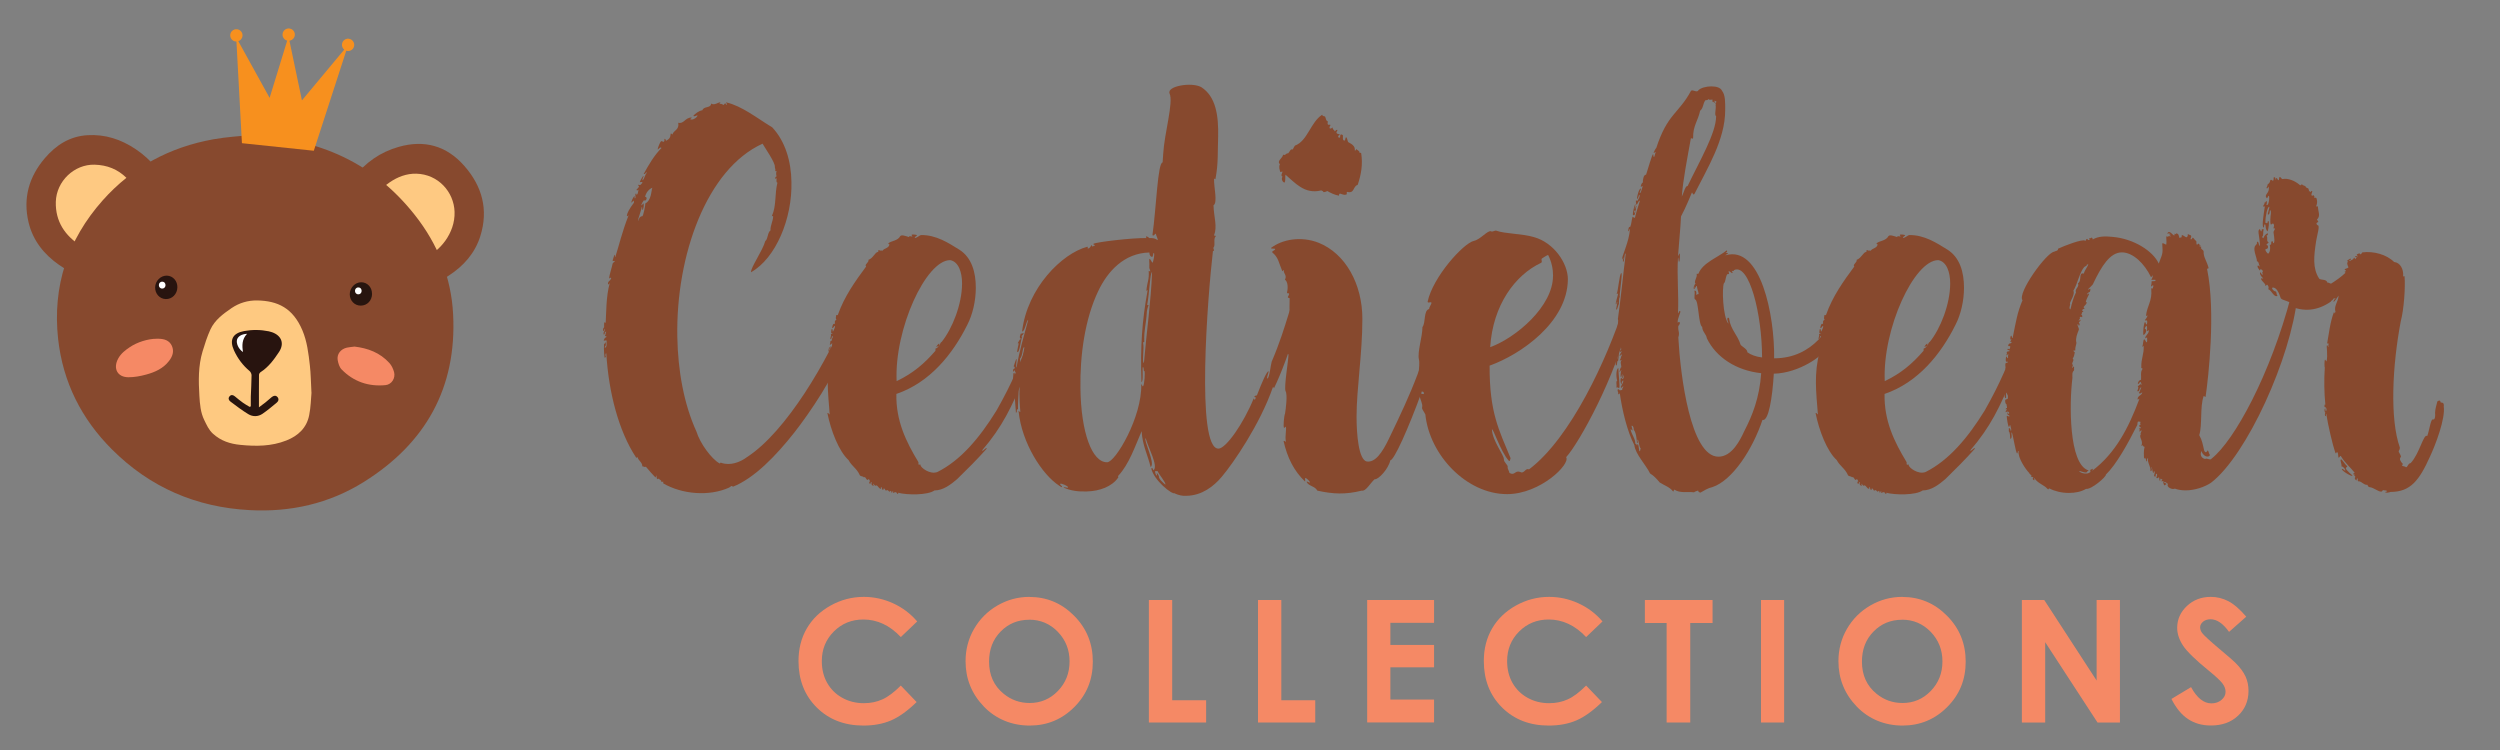 <svg viewBox="0 0 400 120" xmlns="http://www.w3.org/2000/svg" data-name="Layer 1" id="Layer_1">
  <rect x="0" y="0" width="400" height="120" fill="#808080" stroke="none"/>
  <defs>
    <style>
      .cls-1 {
        fill: #fec981;
      }

      .cls-2 {
        fill: #28140f;
      }

      .cls-3 {
        fill: #fff;
      }

      .cls-4 {
        fill: #f58965;
      }

      .cls-5 {
        fill: #fec982;
      }

      .cls-6 {
        fill: #87492e;
      }

      .cls-7 {
        fill: #27150f;
      }

      .cls-8 {
        fill: #f7901e;
      }
    </style>
  </defs>
  <g id="bear">
    <g data-name="bear" id="bear-2">
      <g>
        <g>
          <path d="M67.65,43.17c-.3-.94-.53-1.84-.88-2.7-.51-1.27-1.1-2.51-1.67-3.76-.19-.42-.36-.87-.66-1.2-1.24-1.37-2.33-2.9-3.96-3.85-.46-.27-1-.39-1.5-.58-.25-.09-.51-.18-.84-.3-.67,1.03-1.74,1.84-1.8,3.26-.02.57-.46.87-1,.98-.54.1-1.09-.21-1.34-.75-.34-.73-.23-1.48.15-2.12.75-1.28,1.52-2.56,2.43-3.72,1.87-2.41,4.28-4.11,7.24-4.94,4.09-1.15,7.61-.18,10.44,3.02,2.9,3.28,3.92,7.05,2.59,11.28-.86,2.73-2.68,4.77-5.05,6.31-2.9,1.9-6.11,3.08-9.44,3.98-.75.2-1.52.36-2.28.45-.41.04-.9-.01-1.25-.21-.88-.5-.79-1.79.17-2.21.7-.31,1.48-.44,2.23-.63,2.16-.54,4.24-1.27,6.43-2.29Z" class="cls-6"></path>
          <path d="M23.59,29.44c-1.66.12-2.9.94-3.96,1.98-1.58,1.56-3.04,3.22-3.78,5.39-.47,1.38-1.1,2.7-1.57,4.08-.3.89-.22.91.67,1.29,2.07.88,4.18,1.61,6.39,2.07.4.08.8.2,1.18.35.66.26.99.83.88,1.45-.1.59-.59,1.06-1.27,1.03-.75-.02-1.51-.11-2.23-.29-3.7-.93-7.28-2.19-10.44-4.4-2.41-1.68-4.19-3.89-4.89-6.81-.92-3.87.06-7.3,2.62-10.29,1.79-2.09,3.97-3.49,6.81-3.66,2.83-.17,5.37.67,7.7,2.23,2.54,1.7,4.36,4.03,5.73,6.72.26.51.36,1.14.37,1.71,0,.77-.61,1.31-1.31,1.31-.7,0-1.13-.48-1.23-1.3-.04-.33-.14-.68-.31-.96-.44-.69-.94-1.34-1.36-1.92Z" class="cls-6"></path>
        </g>
        <g>
          <path d="M15.39,37.91c1.18.22,2.21.41,3.24.6.61.12,1.21.67,1.25,1.12.06.71-.52,1.31-1.36,1.3-.68-.02-1.37-.1-2.02-.29-1.19-.35-2.43-.6-3.51-1.28-2.61-1.64-4.14-3.94-4.06-7.06.09-3.32,2.96-6.03,6.19-5.95,2.03.05,3.72.73,5.14,2.13.57.57,1.08,1.21,1.53,1.88.21.31.22.76.31,1.16.14.63-.57,1.18-1.19,1.05-.22-.04-.52.04-.71.17-1.81,1.2-3.26,2.76-4.52,4.52-.11.15-.16.35-.28.65Z" class="cls-5"></path>
          <path d="M66.35,39.26c-1.14-1.86-2.62-3.28-4.23-4.61-.45-.37-.89-.63-1.53-.59-.74.05-1.22-.72-1-1.42.46-1.52,1.49-2.59,2.75-3.46,1.28-.88,2.71-1.43,4.28-1.39,3.48.09,6.01,2.91,6.11,6.1.12,3.44-2.44,6.49-5.01,7.43-1.52.56-3.04,1.09-4.7,1.02-.95-.04-1.49-.87-1.03-1.65.15-.26.49-.48.78-.55.88-.23,1.78-.37,2.66-.57.3-.07.58-.2.91-.32Z" class="cls-5"></path>
        </g>
        <path d="M39.92,21.62c11.2.51,19.91,4.49,26.45,12.78,3.67,4.64,5.83,9.97,6.13,15.9.6,11.76-4.42,20.65-14.3,26.82-5.56,3.47-11.74,4.85-18.25,4.5-8.55-.45-15.95-3.63-22.03-9.71-4.9-4.89-7.86-10.79-8.62-17.67-.92-8.42,1.51-15.86,7.13-22.18,4.74-5.33,10.74-8.53,17.75-9.78,2.13-.38,4.31-.5,5.74-.65Z" class="cls-6"></path>
        <g>
          <path d="M49.84,62.82c-.09.97-.11,2.31-.37,3.6-.4,2.04-1.76,3.31-3.66,4.06-2.38.94-4.84.95-7.34.7-1.66-.16-3.14-.64-4.4-1.79-.67-.61-1-1.39-1.38-2.16-.61-1.23-.71-2.59-.79-3.92-.14-2.37-.19-4.76.51-7.08.36-1.19.74-2.39,1.26-3.52.7-1.51,2.02-2.48,3.36-3.4,1.24-.85,2.64-1.26,4.11-1.24,3.33.06,5.72,1.23,7.23,4.75.77,1.81.99,3.74,1.21,5.66.15,1.31.16,2.64.25,4.32Z" class="cls-1"></path>
          <path d="M41.42,65.18c.38-.29.73-.54,1.06-.8.34-.27.66-.57.99-.84.29-.23.63-.34.92-.02.28.32.17.67-.12.91-.74.61-1.47,1.23-2.26,1.77-.72.49-1.57.5-2.29.06-.99-.6-1.92-1.31-2.85-2.01-.27-.2-.41-.53-.14-.84.27-.3.55-.23.84,0,.42.35.84.7,1.29,1.02.34.25.72.45,1.08.67.06-.03.13-.05.19-.08,0-.51-.01-1.03,0-1.54.04-1.14.11-2.29.12-3.43,0-.22-.13-.52-.3-.67-1.09-.91-1.92-2.02-2.51-3.31-.77-1.69-.21-2.76,1.61-3.1,1.32-.24,2.64-.23,3.96.04.18.04.36.09.53.15,1.52.55,1.99,1.81,1.1,3.16-.81,1.22-1.67,2.4-2.94,3.22-.13.08-.26.28-.26.43-.02,1.69-.01,3.37-.01,5.19Z" class="cls-2"></path>
          <g>
            <path d="M25.06,54.2c.11,0,.23,0,.34,0,.89.02,1.7.26,2.1,1.14.4.89.09,1.72-.47,2.43-.92,1.19-2.24,1.78-3.64,2.16-.92.25-1.88.43-2.83.43-1.78,0-2.51-1.41-1.65-2.99.44-.81,1.14-1.35,1.88-1.84,1.17-.79,2.89-1.33,4.26-1.33Z" class="cls-4"></path>
            <path d="M56.69,55.45c2.17.25,4.12.98,5.62,2.64.35.39.6.93.74,1.44.26.98-.39,1.99-1.37,2.09-2.72.26-5.11-.55-7.03-2.52-.35-.36-.53-.97-.62-1.49-.16-.96.49-1.77,1.48-1.99.38-.08.77-.11,1.17-.16Z" class="cls-4"></path>
            <path d="M28.38,45.99c-.03,1.08-.86,1.9-1.87,1.86-.97-.03-1.71-.86-1.69-1.88.02-1.03.9-1.9,1.89-1.87.97.04,1.7.86,1.67,1.89Z" class="cls-2"></path>
            <path d="M59.53,46.99c0,1.09-.78,1.91-1.82,1.91-.98,0-1.74-.79-1.75-1.81,0-1.04.85-1.93,1.83-1.93.98,0,1.73.8,1.73,1.83Z" class="cls-7"></path>
          </g>
          <path d="M39.52,53.42c-.82.86-.81,1.86-.64,2.91-.72-.48-1.13-1.4-.95-2.01.16-.51.74-.87,1.59-.91Z" class="cls-3"></path>
          <path d="M25.95,45.07c-.71,0-.71,1.1,0,1.1s.71-1.1,0-1.1Z" class="cls-3"></path>
          <path d="M57.33,45.99c-.71,0-.71,1.1,0,1.1s.71-1.1,0-1.1Z" class="cls-3"></path>
        </g>
      </g>
    </g>
    <path d="M55.8,6.19c-.54-.06-1.03.34-1.08.88-.04.35.11.67.36.87l-6.77,8.12-2-9.55c.44-.06.81-.41.86-.87.06-.54-.34-1.03-.88-1.08-.54-.06-1.03.34-1.08.88-.05.49.27.94.74,1.06l-2.81,9.16-5.01-9.07c.36-.12.63-.44.67-.83.06-.54-.34-1.03-.88-1.08-.54-.06-1.03.34-1.08.88s.34,1.03.88,1.08c.04,0,.07,0,.11,0l.88,16.27,11.5,1.21,5.19-16c.06.02.13.03.19.04.54.06,1.03-.34,1.08-.88s-.34-1.03-.88-1.08Z" class="cls-8" id="crown"></path>
  </g>
  <g>
    <path d="M106.14,77.33c-.09-.09,0-.09,0-.23-.09-.09-.23.05-.33,0,.05-.37-.37-.28-.37-.56-.05.19-.23-.05-.23.14-.19-.05-.14-.42-.19-.61-.09,0-.05.42-.19.28-.47-.47-1.02-1.12-1.49-1.68-.19.14-.28-.05-.56-.05-.05-.74-.56-.79-.79-1.49-.09,0-.09.23-.23.05-2.79-4.24-4.38-10.43-4.75-16.62-.14-.09-.14.23-.14.37.14,0,.05.23-.09.33-.09,0-.19-1.26-.14-2.14,0-.19.19-.05.19-.37.09,0,.14.37.09.51-.05.09-.28.37-.09.37.33-.14.19-.7.23-1.12-.09-.14-.42.09-.47-.05.05-.19.14-.33.23-.42q.14-.05.23-.14c-.09-.19-.14-.09-.28-.14.23-.37.05-.37.23-.7-.05,0-.09.05-.19.05-.09.09,0,.37-.19.42-.19,0,.19-.19-.09-.14.05-.23.28-.56.28-.74s-.19.28-.23.33c-.14.05-.14-.47.05-.56.09-.09-.05-.7.09-.84.05-.09.14.09.19.09.09-1.49.05-4.28.65-6.38-.09,0-.09.28-.28.19-.05-.56.37-.47.51-.98-.05-.23-.33.19-.33,0,0-.37.47-1.82.56-2.33.09-.19.33-.28.33-.33,0-.19-.19-.05-.33-.05,0-.23.23-.79.28-1.02.14,0,.05.37.14.37.61-1.86,1.07-4,2.14-6.7-.09,0-.14.23-.28.14,0-.47.37-1.12,1.12-2.14.05-.14,0-.19-.05-.33-.14,0-.19.33-.37.28.05-.23.28-.84.51-1.02.09.05-.05.33.09.37.23-.19-.09-.56.14-.79.09,0,.09.19.09.23.33-.14.19-.56.37-.84-.19.14-.33.19-.37,0,.19-.09.23-.33.42-.42,0-.14-.14-.14-.14-.37.42.14.37,0,.65-.28.14-.19-.28-.19-.37-.09-.09-.14.47-.93.51-1.02.23.05-.28.56-.05.7.33-.47.28-.74.65-1.26-.14-.14-.19.33-.51.23.79-1.44,1.68-2.98,2.84-4.14-.19-.33-.51.33-.61.19.05-.28.42-1.3.61-1.3s.28.19.37.09c.23-.19,0-.28.14-.47.14,0,.19.23.23.33.51-.28.7-.51.74-1.12.09-.19.23.19.28.09.23-.7,1.12-.7.93-1.86.93.23,1.07-.84,2.14-.84.05.14-.19.14-.23.28.51.23,1.16-.42,1.16-.56.05-.23-.56.28-.65,0,.23-.28.84-.79,1.44-.88.23-.7,1.35-.28,1.4-1.07.51.33,1.12-.19,1.4-.19.23,0-.09.19-.09.28.28-.14.51.05.7.14.09-.09.14-.23.23-.28.14.05.14.37.28.19.09-.09-.23-.28-.09-.33,2.56.61,4.89,2.51,7.35,4,2.09,2.23,3.03,5.45,3.07,8.75.14,5.87-2.51,12.2-6.47,14.43-.05-.79,1.82-3.35,2.28-4.98.47-.37.33-1.35.84-1.72-.05-.79.42-1.49.42-2.23,0-.19-.23.09-.19-.09.74-1.63.42-3.54.88-5.31-.23-.05-.14-.37-.14-.65,0-.14-.09-.05-.14.05-.19-.14,0-.37.14-.42-.09-.33-.09-.56,0-.84,0-.05-.23.09-.23-.05.14-.05-.05-.42-.05-.61.14-.61-1.63-3.12-1.96-3.72-8.94,4.05-13.87,17.87-13.64,30.86.09,5.49,1.07,10.85,3.07,15.22.56,1.86,2.42,4.38,3.68,5.07.14.09.05-.19.28-.09,1.44.51,3.03-.09,4.14-.93,6.19-4,12.89-15.31,16.25-23.6.33-.88.28-2.79,1.35-2.42,1.44.98-.05,2.98-.51,4.24.23,1.07-1.02,2.7-1.54,4.33-1.44,4.38-5.59,10.47-8.01,13.55-2.98,3.77-6.42,7.31-9.82,8.66-.19-.28-.37,0-.61.14-3.21,1.44-7.54,1.07-10.57-.7ZM102.74,34.6c.19.09.56-2,.51-2.05.98-.51.93-1.96,1.12-2.51-.56.23-.98.74-1.16,1.44.47,0,.19.84-.19.56-.05.05-.51.74-.37.79.14.05.14-.28.28-.28.19.14,0,1.02-.14,1.02s.09-.42-.14-.42c.05.33-.65,1.96-.56,2.23.14-.37.23-.74.65-.79Z" class="cls-6"></path>
    <path d="M143.4,78.77c-.19-.09-.37.09-.56.09,0-.09.14-.19.05-.23-.23-.09-.05.23-.28.19.09-.23-.09-.19-.14-.28-.09,0-.05.14-.14.14-.14-.05-.33-.42-.51-.19-.23.05-.19-.37-.42-.33-.09.05-.05.14-.05.23-.37,0-.14-.51-.37-.42-.14.05.05.19,0,.23-.42.09-.56-.79-.93-.47-.05-.09-.23-.09-.23-.33-.23,0,.05.33-.05.33-.56-.09-.19-.56-.37-.61-.14-.05,0,.33-.23.28-.14-.05-.14-.42.05-.37-.09-.19-.19-.47-.28-.33-.33.37-.37-.56-.74-.33-.14-.23-.51-.09-.65-.37-.47-1.07-1.3-1.44-1.77-2.37-1.58-1.44-2.84-4.75-3.4-7.54.23-.09.19.23.37.19-.28-3.63-.65-6.47.28-10.01-.09-.05-.23.42-.42.42-.09,0,.14-.28.05-.37-.23-.19,0-.56,0-.79.23,0-.05.56.09.56.09,0,.14-.47.14-.7.09-.09.09.42.19.42.14-.05,0-.74.09-.84-.14-.14-.14.28-.42.14.23-.37-.09-.51.37-.65-.14-.37.37-.56,0-.7,0,.09-.09.51-.19.51-.23-.05.14-.51,0-.79.05-.14.14-.05.28-.05-.09-.19-.23-.09-.23-.23.05-.19,0-.56.14-.56.14.05.09.42.14.42s.42-.79.33-.88c-.14-.09-.23.33-.42.33-.09-.09.14-.93.33-.65.23-.19-.14-.47.33-.7-.19-.23-.05-.37-.05-.7.05-.14.23.05.28-.09,1.07-3.03,2.84-5.45,4.52-7.73-.33-.33.51-.65.37-1.07.74-.23,1.07-1.26,1.54-1.26.09,0-.05-.42.19-.28.19.14.33,0,.51.09.33-.47,1.02-.37,1.12-1.02-.05-.09-.28,0-.14-.19.37-.37,1.49-.37,1.86-1.12.23-.28.79-.05,1.4.14,0-.19.23-.14.47-.09.23,0-.05-.14-.05-.23,0-.19.74-.05.84,0,.14.09-.37.28-.33.42.14.19.84-.42.98-.42,2.42-.05,4.42,1.26,6.14,2.33,2,1.26,2.65,3.63,2.65,6.1,0,2.09-.51,4.28-1.35,5.91-2.33,4.7-6,9.26-11.36,11.08-.09,4.33,1.58,7.68,3.49,10.85.14.23-.05.28.09.47.09.09.23-.19.28.05,0,.42,1.54,1.58,2.7,1.12,3.72-1.86,6.75-5.45,9.45-9.82,5.03-8.8,5.87-14.34,7.08-18.57,2.28,0,0,5.4-.28,7.08-.84,1.35-1.4,4.14-2.05,5.87-.09.14-.19-.23-.23-.05-2,5.03-3.63,8.33-6.84,12.06.28.14.56-.56.79-.33-1.58,1.77-3.17,3.35-4.75,4.89-.98.84-2.23,1.82-3.63,1.82-1.12.79-4.42.74-5.82.37-.05.05.05.09,0,.19-.09.05-.19-.09-.28-.23ZM149.69,56.1c-.09-.05.05-.28,0-.37.19.05.42-.23.47-.33-.09-.14-.28.23-.33.09,0-.14.33-.51.42-.51.14.05-.05.28.09.28.05-.05.05-.42.33-.56,1.68-2.09,3.26-6,3.26-9.36,0-1.77-.56-3.49-1.91-3.72-3.86,0-8.94,11.03-8.56,19.36,2.65-1.26,4.47-2.84,6.24-4.89Z" class="cls-6"></path>
    <path d="M187.97,78.91c-.42.28-3.35-2.05-3.77-3.96.28-.23.28.33.37.28.79-.65-.84-3.54-1.26-5.12-.42.23,1.63,4.1.79,4.61-.47-1.96-1.3-3.4-1.44-5.73-1.02,2.33-2,5.31-3.77,7.17-.05.14.14.09,0,.28-.98,1.4-2.93,2.14-4.98,2.19-1.3.05-2.56-.09-3.72-.61.05-.19.7.14.7-.05.05-.19-1.12-.7-1.26-.56-.09.19.37.33.28.51,0,.09-.28-.09-.47-.23-2.7-1.77-5.96-6.8-6.47-11.92.05-.14.23.33.28.09-.37-4.1.05-6.7.65-10.29-.33-.14-.23,1.35-.7,1.82.19.98-.47,2.84-.42,3.77.14,0,.09-.23.19-.23.19.05-.14,3.12-.09,4.52-.37.14,0,.37-.33.61l-.23-3.07c0-.28.37.09.37-.19,0-.19.19-.42,0-.42-.19-.05-.23.28-.37.09-.19-.42.37-2,.09-2.14-.14-.09-.09.79-.37.84.05-.33.05-.79.09-1.26,0-.19.09-.33.23-.23-.05.14-.05.28.19.28.19-.28-.23-.51-.23-.7-.09-.19-.09.33-.23.19-.05-.42.14-.47.23-.47,0-.14.14-.23-.14-.37.14-.28.33-1.16.47-1.16.09,0-.19,1.3,0,1.35.42-2.56,1.21-5.17,1.86-7.59-.28-.05-.51,1.91-.98,1.82.84-6.98,6.38-12.47,10.43-13.55.19,0,0,.23.09.28.37,0,.47-.42.56-.51.14-.09.09.19.19.19s.19-.14.37-.14c.05-.19-.28-.09-.23-.28.28-.28,6.28-.98,8.47-.93,0-.09-.09-.19,0-.28.09,0,.42.19.47.28.56,0,.93,0,1.3.33.19-.09-.23-.7-.23-1.02-.23,0-.28.42-.56.23.61-4.28.84-11.64,1.63-11.64l.09-1.35c.19-3.35,1.68-8.29,1.02-9.68-.47-1.21,3.58-1.86,5.07-1.02,2.33,1.49,2.79,4.52,2.7,8.01-.09,2.42.05,4.14-.42,6.66-.05.19-.19-.14-.23,0-.05,1.35.61,3.82-.09,4.24.05,1.86.65,3.44.09,4.75-.05.19.33.05.28.19-.47.47,0,1.4-.37,1.82-.09.23.28.51-.09.56-.84,7.17-2.75,31.61.88,31.61,1.21,0,4.05-4.1,5.63-8.01.09-.09.09.19.14.19.09,0,.19-.19.19-.37,0-.09-.23,0-.23-.09s.28-.28.42-.23c.84-2.19,1.58-3.86,1.86-3.86.14-.05-.37,1.07-.19,1.16.33,0,.56-2.33.7-2.7,2.56-5.96,3.26-10.66,4.05-10.66,1.91,0-1.4,10.19-3.63,14.8-.09.33-.14-.28-.23-.05-2.05,5.91-6.33,12.15-8.19,14.34-1.3,1.54-3.17,2.98-5.63,3.03-.56.05-1.26-.09-1.86-.37ZM162.98,54.89s-.09.14-.14,0l.33-.56c.14.19.05-.19.14-.23-.28,0-.05-.47,0-.7.23-.05.33-.05.42-.14.14.14-.19.42-.33.56,0,.05.14-.05.14.09-.19.37-.42,2.56-.74,2.42-.19.05.23-1.3.19-1.44ZM182.57,61.5c.23-.05.14.42.33.28.19-.14.37-2.37.19-2.42-.19.05,0-.61-.23-.61-.14,0,.14,2.37-.23,2.37-.19-5.59.09-9.78.98-14.62,0-.23-.19.14-.19,0,.14-1.49.47-1.68.37-3.17l.19.09c.19.05-.14-.47-.09-.7.05-.61-.09-1.21.05-1.3.14,0,.37.61.47.61.09-.05.42-1.49.19-1.54-.14-.05-.05.61-.28.61-.19,0-.42-.23-.42-.7-4.05.09-6.7,3.03-8.19,6.19-2.14,4.47-2.93,10.33-2.84,15.55.09,7.08,1.86,11.87,4.28,11.82,1.3,0,5.59-7.21,5.45-12.47ZM184.34,43.54c-.33,0-.42,3.35-.79,5.21,0,.14.14,0,.23.09-.14.23-.28.88-.28.98-.14,2.42-.47,2.7-.42,4.89,0,.09-.19,0-.19.09.23.93-.23,3.26.14,3.26.42-4.98,1.12-9.73,1.3-14.52ZM185.23,75.38c-.14.05-.37-.09-.42.05,0,.14.14.7.28.65.09-.05-.05-.33,0-.37.09-.05.33.42.33.47-.05.47.7,1.07,1.02,1.35.23-.19-1.07-1.68-1.21-2.14Z" class="cls-6"></path>
    <path d="M209.04,77.1c.14-.19.37.19.56.09,0-.14-.56-.74-.74-.7-.14.05.05.33-.05.56-1.77-1.68-2.84-3.82-3.44-6.47.23-.14.28.19.37.09-.19-.98.19-2.23-.05-2.37-.19-.09,0,.19-.23.14-.19,0,0-2.05.14-2.23.14-.79.42-3.12.09-3.63-.28-.61.47-4.98.47-5.87-.37-.14-.37-1.16-.19-1.26.19.05,0,.42.14.51.33-.05-.09-2.28.51-2.93-.19-1.49-.37-3.26-.28-5.21.09-.19-.28-.09-.28-.28.05-.23.14-.23.19-.47.05-.33-.28.05-.33-.28.19-.74.14-1.72-.33-2.05.37-.7-.23-.93-.19-1.49,0-.19-.14.14-.23.14-.56-1.3-.61-2.19-1.58-2.98-.19-.23.37-.33.42-.51.14-.23-.65,0-.65-.23,1.82-1.4,4.84-1.91,7.59-.84,4.33,1.72,7.03,6.61,7.03,12.2s-.93,11.13-.93,15.64c0,2.84.33,6.89,1.63,7.17,1.35.19,2.47-1.4,3.54-3.63,3.68-7.63,5.87-12.38,8.19-22.86.28,0,.98-.19.98.37.19,5.59-7.73,25.93-8.94,25.93-.28,1.35-1.91,3.12-2.51,3.03-.65.56-1.44,2-2.05,1.82-2.61.65-4.61.56-7.12,0-.37-.74-1.4-.7-1.72-1.4ZM212.39,30.55c-.19.09-.33.19-.65.19,0-.19-.23-.19-.33-.28-2.7.7-4.28-1.3-5.73-2.51-.09.19.05.88-.14,1.26-.33,0-.61-.65-.33-.93-.33-.14-.09-.56,0-.79-.09-.14-.28.14-.37,0-.09-.33-.28-.79-.05-1.21-.56-.56.42-.93.51-1.54.37.23.51-.33.79-.19.19-.14.42-.84.7-.61.19-.19.23-.47.42-.65,2-.74,2.47-3.72,4.33-4.93.05.23.28.23.47.28.14.28.14.74.42.74.05.28-.09.37.05.56.09.09.28-.09.42.09-.23.14-.09.33-.19.42.14.28.37,0,.56-.05-.14.33.23.33.28.61.19-.05.14-.28.42-.23.05.23-.14.23-.14.42.05.28.37.23.51.28.05.23-.28.14-.23.37,0,.14.14.19.19.19.23-.05.05-.47.23-.51.14-.05.23.05.33.09.05.23-.14.88.28.88.14-.14.09-.42.23-.56.19.14.19.47.33.79.47.28,1.16.56,1.07,1.35.19.05.14-.14.23-.23.19.19.61.33.51.61.14-.05.23,0,.28.05.28,1.82,0,3.4-.56,5.07-.79.23-.47,1.44-1.68,1.12-.14.14-.05.19-.05.37-.37.23-.74,0-1.07-.09-.19,0-.19.19-.19.33-.74-.14-1.3-.42-1.86-.74Z" class="cls-6"></path>
    <path d="M228.05,66.3c-.19-.42-.61-.88-.51-1.12.14-.61-.33-1.16-.42-2,0-.61.93.33.65-.47-.56,0-.09-.7-.74-.93-.37-.19.23-3.49,0-4.24-.28-1.26.56-3.63.56-5.21.56-.7.14-2.65,1.07-2.89,0-.33.37-.74.37-.98,0-.28-.61.14-.61-.19.84-3.96,5.73-9.36,7.4-9.73,1.07-.23,2.19-1.72,2.75-1.54.14.19.65-.19.84-.09,1.4.51,4.19.47,6,1.02,3.21.88,5.45,4.19,5.45,6.75-.05,6.89-7.59,12.06-12.52,13.82-.05,7.54,1.54,10.38,3.35,14.8-.05.14-.09.61-.28.42-1.3-1.4-2.61-5.49-2.7-4.98.09,1.82,1.96,4.1,1.91,4.75,0,.47.61.88.61,1.16-.05.47.23.61.28,1.02.88.51.88-.51,1.77-.14.56.33.84-.74,1.35-.42,6.7-5.03,12.52-17.73,15.17-25.93-.14-1.3.7-.65.88-1.91.51-.79,1.07.28.93,1.26-.09.61-.98,2.19-1.12,2.93-1.82,8.52-7.87,19.5-9.91,21.69.74,1.07-4.1,5.91-9.45,5.91-6.47,0-12.43-6.24-13.08-12.8ZM248.49,44.14c0-1.12-.23-2.23-.79-3.35-.37.14-.65.37-.98.56-.23.19.14.51-.14.7-4.19,1.96-7.73,6.8-8.15,13.5,4.19-1.54,10.05-6.56,10.05-11.4Z" class="cls-6"></path>
    <path d="M258.52,56.57c.28,0,.09.84.19.84.23,0-.14-1.68.14-1.72.19,0,.19,1.49.05,2.05-.28,0-.05.74-.33.74-.14.05,0-1.4-.05-1.91ZM258.75,48.28c-.14,0-.05.42-.19.42-.19-.05.37-1.58.33-1.72-.05-.09-.09.09-.23.05.23-.33.42-3.07.74-3.35.28,0-.37,3.54-.23,3.86-.14.09-.14.74-.14,1.12-.14.09-.23.93-.42.88-.09-.05.23-1.21.14-1.26ZM258.61,62.02c.14-.51-.14-.93.14-1.12-.23-.7-.14-1.96.19-2,0,.84.28,2.93.14,3.17-.19.05-.23-.19-.47-.05ZM271.69,78.49c-.28.09-.47.14-.65.28-.98-.14-2.19.19-3.12-.42-.19.05-.05.28-.23.28-.51-.7-1.44-.98-2.14-1.44-.47-.56-.93-1.07-1.54-1.44-.65-1.35-2.37-3.12-2.51-4.52-1.16-2.23-1.96-5.63-2.33-8.29-.05-.05-.14.28-.28.09.14-.28-.23-.47,0-.79.05.09.19.05.23.19.09.05.42-.05.47-.05-.19-.14.23-.51.14-.56-.19,0-.19.23-.33.23-.28-.14.37-.7.33-1.16-.09-.09-.28.23-.28.56-.05.05-.09,0-.09-.09-.14-.28-.09-.88.05-.93.09,0,.05.23.19.19.28-.09.23-.37.14-.56-.14-.05.05.37-.09.42-.19.05,0-.61-.09-.61-.09.05-.09.42-.19.47-.19,0,0-1.07.05-1.12-.09-.09-.19.33-.28.33-.05-.09.14-.88.28-.79-.05-.65-.23-.79.05-1.12-.05-.05-.23.09-.33,0,.33-.42.14-.65.37-.74-.05-.09-.09-.09-.09-.23-.19.05-.05.28-.28.28,0-.33.19-.47.28-.51-.23-.05.19-.14,0-.23-.09-.05-.14.14-.19.14-.09-.05,0-.42.19-.47.05-.19-.14,0-.14-.19.28-.28-.47-.28-.28-.74-.56-.51.09-1.12-.05-1.96l-.14.05c-.23.05.23-1.58.05-2,.42-2.79.84-7.17,1.26-10.47-.28-.09-.19,1.4-.42,1.3-.14-.09.14-.65,0-.65-.09,0-.05.28-.14.28-.28-.05,1.21-3.03,1.21-4.84-.19,0-.05.37-.23.33-.05-.09,0-.42.09-.61.05-.09.19-.05.23-.14.19-.51.19-1.02.33-1.49.09-.23.28.33.42,0,.19-.93.84-2.65.74-2.65-.19,0-.33.56-.47.65-.14,0-.14-.47-.14-.65.05-.14.14.09.23.05.19-.28.56-.93.28-.98-.09.33-.14.56-.33.7,0-.65.37-1.72.61-1.72.05.28-.28.7-.14.74.19,0,.33-.84.42-1.02,0-.28-.23.09-.28.05-.05-.14.14-.74.33-.7-.05-.42.14-1.35.51-1.26.23-.7.98-3.3,1.12-3.3.09.05,0,.37.14.47.09,0,.19-.61.28-.79-.09-.09-.23.23-.33.09,0-.05.33-.74.42-.74,1.77-5.49,3.58-5.49,5.54-9.12.23-.37.98.37,1.21-.14.37-.37,1.26-.61,2.05-.61s1.49.19,1.72.7c.56.7.51,1.91.51,3.12,0,4.7-2.84,9.26-4.93,13.41-.23.28-.33-.42-.42-.19-.05.09-.93,2.33-1.72,3.77-.09,1.96-.23,3.03-.47,6.28.23-.05.05-.37.23-.33.14.09.05,1.21-.05,1.3-.14.09-.09-.7-.19-.65-.19,2.89.14,5.96,0,8.89.14.05.09-.47.37-.33.09.23-.47,1.12-.42,1.82,0,.09.23-.28.33,0,.09.19-.19.51-.23.56-.09.84.28.98,0,1.82.33,6.05,1.95,19.08,6.42,19.08,2.19,0,3.49-2.7,4.14-4.1,1.3-2.51,2.42-5.31,2.7-9.26-3.96-.42-7.21-2.51-8.7-5.59-.05-.61-.74-1.07-.74-1.82-.61-.28-.56-4.24-1.12-4.38-.28-.14.05-1.07-.14-1.4.28-.09.42.28.28.61.28.09.23-.19.33-.05.23-.05-.14-.61-.19-1.3-.09-.09-.23.09-.14.23-.14.09-.14-.19-.23-.14,0,.05.09.37-.09.37-.19-.09.05-.74.23-.88-.33-.28.33-1.02.19-1.49,0-.19.19.05.28-.09.7-1.77,3.21-2.65,4.52-3.72.09.09.14.28-.14.37-.05.14.33-.05.33.14.05.05-.42.19-.37.28,5.59-1.68,7.87,9.54,7.77,16.48,6.42,0,9.12-5.35,10.1-7.73.33-.79.19-2.47,1.26-2.47,1.63,1.86-1.3,6.7-3.54,9.08.14.51-3.72,3.49-7.87,3.58-.23,3.86-.84,7.68-1.82,7.4-1.54,4.65-4.79,9.68-8.01,10.75-.7.14-1.35.56-1.91.88-.19-.05-.33-.09-.37-.33ZM262.52,71.79c-.33-.42-.33-1.54-.51-1.44-.09.09.19.51-.09.56-.05-.42-.09-1.63-.51-2.14,0-.23-.09-.7-.33-.65-.09,0,.09.42.14.74-.09.09-.23-.28-.33-.14.19.88.84,1.58.74,2.28h.14c.14.14,0,.19.19.28,0-.05,0-.33.14-.19.09.14.14,1.12.23,1.12.14-.05.09-.33.19-.42ZM261.68,32.64c0,.23-.19.74-.09.79.05-.05.14-.47.19-.51.19-.05-.19.65,0,.61,0,.14-.19.28-.23.14-.09.05-.14.33-.09.37.14.05.09-.23.14-.23.19-.05-.09.42,0,.42-.05.23-.23.23-.33.19-.09-.28.28-1.86.42-1.77ZM270.02,29.76c1.91-4,4.56-8.47,4.56-11.17-.33-.19.05-1.21-.09-1.82.14-.19,0-.23-.09-.23.05-.09.23-.09.23-.28-.09-.05-.33-.23-.33-.09s.09.09.14.19c-.19.19-.23-.14-.51-.14-.05-.14.23-.14.05-.28-.33,0-.47.09-.65-.09-.09.23-.28.14-.47.19-.42.56-.28,1.21-.84,1.68-.33,1.58-1.16,2.42-1.12,4.33,0,.33-.33-.09-.37.14-.56,3.12-1.26,6.66-1.44,9.26.33-.65.56-1.77.93-1.68ZM281.93,57.17c0-6.89-2.05-15.08-4.47-13.96-.09.28-.23.09-.37.14.05.14.19.23.09.33-.09.09-.37-.28-.56-.28-.19.09.19.28-.05.47-.47-.23-.42,1.3-.74,1.44-.33.74-.19,5.31.7,6.47.09-.14-.33-.7-.09-.93.09-.05.23,0,.23.19.23,1.68,1.35,2.56,1.82,4.1.14.28,1.16.74,1.07,1.21.56.42,1.44.74,2.37.84Z" class="cls-6"></path>
    <path d="M301.51,78.77c-.19-.09-.37.09-.56.09,0-.09.14-.19.05-.23-.23-.09-.05.23-.28.19.09-.23-.09-.19-.14-.28-.09,0-.05.14-.14.14-.14-.05-.33-.42-.51-.19-.23.05-.19-.37-.42-.33-.09.05-.05.14-.05.23-.37,0-.14-.51-.37-.42-.14.05.05.19,0,.23-.42.09-.56-.79-.93-.47-.05-.09-.23-.09-.23-.33-.23,0,.05.33-.05.33-.56-.09-.19-.56-.37-.61-.14-.05,0,.33-.23.28-.14-.05-.14-.42.05-.37-.09-.19-.19-.47-.28-.33-.33.37-.37-.56-.74-.33-.14-.23-.51-.09-.65-.37-.47-1.07-1.3-1.44-1.77-2.37-1.58-1.44-2.84-4.75-3.4-7.54.23-.09.19.23.37.19-.28-3.63-.65-6.47.28-10.01-.09-.05-.23.42-.42.42-.09,0,.14-.28.05-.37-.23-.19,0-.56,0-.79.23,0-.05.56.09.56.09,0,.14-.47.14-.7.09-.09.09.42.19.42.14-.05,0-.74.09-.84-.14-.14-.14.28-.42.14.23-.37-.09-.51.37-.65-.14-.37.37-.56,0-.7,0,.09-.09.51-.19.51-.23-.05.14-.51,0-.79.05-.14.14-.05.28-.05-.09-.19-.23-.09-.23-.23.05-.19,0-.56.14-.56.14.05.09.42.14.42s.42-.79.33-.88c-.14-.09-.23.33-.42.33-.09-.09.14-.93.33-.65.23-.19-.14-.47.33-.7-.19-.23-.05-.37-.05-.7.05-.14.23.05.28-.09,1.07-3.03,2.84-5.45,4.52-7.73-.33-.33.51-.65.37-1.07.74-.23,1.07-1.26,1.54-1.26.09,0-.05-.42.19-.28.19.14.33,0,.51.09.33-.47,1.02-.37,1.12-1.02-.05-.09-.28,0-.14-.19.37-.37,1.49-.37,1.86-1.12.23-.28.79-.05,1.4.14,0-.19.23-.14.47-.09.23,0-.05-.14-.05-.23,0-.19.74-.05.84,0,.14.09-.37.28-.33.42.14.19.84-.42.98-.42,2.42-.05,4.42,1.26,6.14,2.33,2,1.26,2.65,3.63,2.65,6.1,0,2.09-.51,4.28-1.35,5.91-2.33,4.7-6,9.26-11.36,11.08-.09,4.33,1.58,7.68,3.49,10.85.14.23-.05.28.09.47.09.09.23-.19.28.05,0,.42,1.54,1.58,2.7,1.12,3.72-1.86,6.75-5.45,9.45-9.82,5.03-8.8,5.87-14.34,7.08-18.57,2.28,0,0,5.4-.28,7.08-.84,1.35-1.4,4.14-2.05,5.87-.09.14-.19-.23-.23-.05-2,5.03-3.63,8.33-6.84,12.06.28.14.56-.56.79-.33-1.58,1.77-3.17,3.35-4.75,4.89-.98.84-2.23,1.82-3.63,1.82-1.12.79-4.42.74-5.82.37-.05.05.05.09,0,.19-.09.05-.19-.09-.28-.23ZM307.79,56.1c-.09-.05.05-.28,0-.37.19.05.42-.23.47-.33-.09-.14-.28.23-.33.09,0-.14.33-.51.42-.51.14.05-.05.28.09.28.05-.05.05-.42.33-.56,1.68-2.09,3.26-6,3.26-9.36,0-1.77-.56-3.49-1.91-3.72-3.86,0-8.94,11.03-8.56,19.36,2.65-1.26,4.47-2.84,6.24-4.89Z" class="cls-6"></path>
    <path d="M327.92,78.17c-.19-.09-.05.23-.28.09-.65-.74-1.58-.88-2.14-1.77-.14.14.09.23,0,.33-.05.09-.47-.23-.14-.37-.14-.23-.28-.05-.42-.23.33-.09-.23-.33-.28-.56-.56-.56-1.86-2.47-1.68-3.49-.19-.09-.09.33-.23.37-.23.09-.7-3.3-.88-3.35-.14,0,.19.98-.23,1.02,0-.23-.05-1.07-.19-1.12-.09-.05,0-.42-.05-.56.33-.09.23.28.33.42.19-.19-.05-.56-.09-.93-.14-.09-.05.28-.23.28-.09-.05-.33-1.21-.33-1.72,0-.14.42.14.42.05v-.14c0-.09-.28-.05-.28-.19l-.05-.28c.23-.05.09.23.23.23.23-.28-.19-.56-.47-.28-.09-.14.05-.33.19-.42,0-.14-.28.05-.19-.14.05-.19.09-.09.19-.09.05-.23-.14-.56-.05-.65-.19.05-.28-.37-.23-.74.19.09.09-.09.33-.09.14-.05.09-.28.09-.51-.05-.19-.14-.19-.19-.51-.19.05-.05.74-.09.88-.51.09-.05-1.49-.19-2.42,0-.14.09-.33.28-.28-.09-.23.19-.56-.05-.56-.09,0,.05.42-.23.37.05-.61-.05-1.21.05-1.4.09-.14.14.09.23.05.05-.05.09-.42-.19-.37.05-.28-.09-.7,0-.93.05-.19.37-.05.37-.23-.14-.19-.19,0-.28-.05-.09-.09-.05-.79.05-.84.09-.05.14.42.28.23-.09-.19.09-.61,0-.65-.09.05-.09.28-.28.23-.05-.14.19-.14.05-.47.09-.28.47-.05.47-.28-.05-.09-.33-.05-.37-.23.09-.14.23,0,.33,0,.09-.05.14-.28.14-.42s-.33,0-.33-.14c0-.33.19-.19.19-.37.19.05.37-.09.37-.23,0-.09-.14.09-.23-.05l.19-.33c-.05-.09-.14.05-.19-.05.05-.23-.05-.51.19-.56.09-.05,0,.33.19.37.56-2.79.74-4.05,1.58-6.05-.88-1.12,3.82-7.63,5.07-7.77.19-.14.65-.09.61-.47.98-.47,3.86-1.58,4.33-1.3.28.05.09-.23.19-.23s.14,0,.19-.05c.05,0,.05.14.05.19.05-.05.09,0,.19,0,.19,0,.05-.19.05-.33.28.05.14.09.33-.05.19-.05.19.14.23.28.98-.56,2.05-.51,3.07-.42,3.54.28,6.61,2.33,7.49,4.28.56-1.58.7-1.4.56-3.21.09-.19.61.28.65.14.09-.47-.09-1.21.05-1.3.28.23.28-.19.61.05.09-.09-.05-.23-.19-.23,0-.14.14-.14.23-.09-.09-.19-.33-.23-.56-.14.33-.74.88.28,1.12.28.09,0,.05-.14.05-.23,0-.19.23.23.23-.09.47,0,.42.33.56.7.09.09.19-.14.37-.09-.05-.14-.05-.28.05-.33.19-.05.47.33.74.33.14-.05.23-.37.14-.42.14-.19.33.14.51.09.23.28-.14.56,0,.65.23.05.19-.14.28-.23.19-.09.28.33.56.47.14.09,0,.56.14.61.19.05.09-.19.28-.14.05.09.19.23.33.23,0,.09-.19.09-.23.09,0,.19.33.09.33.23-.23.28.37.42.37.7-.05.88.51,1.54.79,2.61.05.19-.28.05-.23.23,1.4,6.8.19,17.41-.23,20.3,0,.33-.23-.09-.33,0-.61,1.72-.19,4.65-.7,6.24.47.84.56,1.49.79,2.47.09.23.28.42.47.09.19-.42.28.56.47.61-.42.7-1.35-.14-1.35-.65-.33.61-.05,1.16.56,1.3.28-.23.84.28,1.02-.05,3.68-2.89,9.45-13.55,12.71-25.97.05-.37.93-.37,1.02.09-1.02,9.78-8.1,25.37-13.82,29.74-.98.65-2.56,1.21-4.05,1.21-.61,0-1.21-.09-1.72-.28-.37.23-1.4-.23-1.12-.7.05-.09-.47-.42-.56-.37-.14.28.33.09.33.37-.09,0-.37.28-.37.14,0-.05-.23-.42-.09-.56,0-.14-.23-.14-.23,0-.14,0-.09-.23.05-.33-.14-.05-.23-.14-.28-.14-.14.05,0,.28-.09.33-.19.05-.09-.51-.19-.56-.09,0-.19.28-.42.09.09-.28.23-.65,0-.65-.14.05-.05.47-.19.47-.42-.09.14-.61-.14-.88-.14-.05,0,.28-.19.28-.14-.37-.14-.98-.28-.93.05.23.23.56-.14.65.09-.79-.56-1.4-.37-2.09-.14,0-.05.14-.19.14.05.05.09.42-.14.37.09-.28-.09-.33-.14-.56-.19-.05-.05.28-.19.09,0-.47-.09-1.21.09-1.82,0-.09-.37-.05-.23-.28-.19-.05-.09.14-.28.09.37-.84-.47-1.35-.09-1.86-.14-.23.14-.28.09-.61-.05-.14-.14.23-.28.19-.09-.05.09-.28-.05-.56.05-.09.19.09.23.05s0-.23-.14-.23c-.09,0-.19-.33.05-.33.19,0-.14-.28.05-.37.05-.28-.28-.05-.37-.19-.14.09-.09.37-.14.56-1.49,2.98-3.35,6.33-5.03,7.96.09.33-2.33,2.42-3.17,2.28-.79.47-1.77.65-2.75.65-1.16,0-2.28-.28-3.07-.7ZM332.16,46.79c-.28-.56.65-.93.28-1.44.74-.42.05-1.82.98-1.58.09-.56.74-1.21.7-1.58-.09.33-.14,0-.23.14.14.19-.37.28-.47.47-.7.84-1.07,2.75-1.68,3.72.28.51-.42,1.58-.56,2,.19.14-.28.84.09.98.23-.98.47-1.91.88-2.7ZM334.49,75.14c.09,0,.33-.14.37-.14.09.05-.19.28-.05.28,3.68-2.79,5.77-6.84,7.49-11.45-.09-.14-.09.14-.28.09-.05-.65.65-.61.74-1.12-.05-.09-.33.37-.56.05.19-.09.28-.74.42-.84-.42-.09-.14.65-.61.61-.14-.14.28-.51.05-.79-.09-.09.33-.14.37-.42.09-.09.05.19.14.19.14-.05,0-.47-.14-.51-.09.05-.14.37-.37.33,0-.37.28-.65.51-.65.05-.61-.14-1.26.23-1.72.09-.14-.28-.09-.19-.28-.05-1.44.47-2.14.37-3.44-.09.09-.19.19-.23.09.19-.19.09-1.02.33-1.12.14,0,.28.47.37.47.14,0,.09-.47.09-.74-.23-.09-.09.14-.28.09-.14-.37.7-.79.51-1.3-.05-.05-.19.28-.28.14.09-.42.05-.84-.09-.84-.09.19-.23.28-.23.47.47.14.09.93-.23,1.02-.09-.61.09-2.09.28-2.09.09.05.09.37.23.42.09-.05.19-.65,0-.74-.05.28-.23.05-.23-.05.19-.19.37-.51.37-.65-.05-.19-.19.23-.23,0,.19-1.63,1.02-2.33.84-4.28,0-.23.19,0,.28-.09-.09-.23.23-.37-.05-.51-.05.09-.09.23-.23.19-.09-.05.09-.42.05-.74-.05-.19.61.05.65-.23,0-.19-.61.05-.7-.14.14-.05.33-.61.19-.65-.05.23-.28.37-.28.19-.98-2-2.79-3.86-4.61-3.86-1.91,0-3.26,2.23-4.56,4.93-.09.37-.84.84-.84,1.02.09.09.23-.23.37-.09-.05.14,0,.42-.14.47-.14.05-.56.33-.28.42,0-.09.09-.19.19-.14s-.42.74-.51,1.35c0,.09.14-.09.14,0,.05.47-.84.79-.33.98-.09.19-.37.05-.37.37-.05.14.23,0,.14.19-.33.09-.09.23-.33.47.19,0,.23.33.14.42-.14-.14-.37-.09-.37.05.19.14-.23.37-.14.51.09,0,.23-.33.28-.09,0,.14-.23.23-.28.37.09.05.28.47-.05.51.05-.05,0-.28-.14-.23-.14.05.28.65.19.88-.28.7-.51,1.3-.42,1.91.14.33-.19.7-.14,1.35,0,.14-.19,0-.28.05-.05.23.23.19.19.33-.09.33-.09.7-.33.93.28.33-.05.47-.09.93.28.09-.05.47,0,.61.05.09.19-.42.33-.14-.09.09.05.37-.05.56-.33.28-.23.74-.23,1.16-.51,4-.61,13.82,2.56,14.8.05.09-.23.14-.23.23-.09.37-1.26-.28-1.26-.09.42.42,1.4.51,1.77.14.14-.05-.09-.23.05-.33Z" class="cls-6"></path>
    <path d="M381.94,78.59c-.19-.23-.47-.05-.56-.19-.05.09-.28.05-.23.19-.37.33-1.3-.61-2.05-.65-.14,0-.23-.19-.33-.37-.51.09-.98-.61-1.4-.56-.14.05-.19-.28-.09-.42-.23-.09-.23.09-.19.23-.09.14-.51-.28-.23-.51-.05-.14-.28-.23-.14-.42,0-.09-.19.09-.19,0-.09-.23.28-.14.19-.28-.56-.74-1.54-1.54-2.19-2.65-.14-.09-.28.42-.37.23-.09-.23,0-.61-.19-.84-.05-.05-.19.09-.19.19-.09,0-.14-.09-.14-.14-.42-1.21-1.16-4.38-1.44-6.19-.14.09.05.28-.09.37-.19,0-.14-.47-.05-.56-.14,0-.23-.65,0-.7-.05.19.05.19.05.47.19-.09.14-.28.09-.47-.05-.23-.23-.09-.28-.23,0-.14-.05-.47.14-.33-.19-1.82-.23-4.1-.09-5.96-.09,0-.05-1.12,0-1.21.09-.14.19.23.28.23.23-.98-.05-2.51.05-2.56.19-.05.14.23.23.28.05-.09-.05-.19.05-.56-.05-.09-.23.09-.23-.09.23-1.21.47-3.4,1.07-4.93.19-.05-.05.19.19.14.14-.14-.28-.28.09-.19-.37-.88.47-1.72.47-2.61-.23.28-.61.98-.79.98-.14-.09.28-.51.33-.61-.19.09-.37.14-.37.09,0,.23-.37.33-.42.51-2.09,1.44-4.33,1.72-6.7.61,0-.19.19-.14.28-.19.05-.23.33.14.33,0-.42-.51-1.68-.61-1.91-.98-.23-.74-.7-1.86-1.35-1.68-.14.14.19.56.56.61.14.05.05.42.28.7-.61.28-.93-.88-1.49-1.07.14-.33,0-.51-.14-.7-.14-.09-.23.28-.33.14.09-.37-.61-.65-.7-1.16.09-.05.33.05.37,0-.23-.23-.61-.65-.51-.93.14-.19.19.37.42.33.05-.28-.09-.14-.09-.33.37-.23-.28-.84-.42-.33-.09-.33-.42-.47-.28-.79.09-.14.23.23.33.09-.23-.23-.09-.74-.47-.79.05-.51-.61-1.68-.33-2.37.09-.23.42-.33.33-.65.28-.47.33.65.42.56.23-.28-.28-2.19-.14-2.47l.14-.19c.14-.14.09.28.28.33.14,0,0-.28.14-.33.14-.05.19.05.28.05-.23.28.05.88-.28,1.16,0,.19.14.09.19.23.14-.33.28-.65.7-.79.09.05.05.33-.19.37.28.42-.09.84.33,1.07.09.14-.65.33-.14.51.14.23.05.56-.28.56-.28.05.19.7.33.74.19,0,.47-.65.28-1.4.42,0,.09-.47.33-.56.19-.09.19.09.19.28.37.05.19-.93.09-1.68-.05-.23.23-.47.23-.65,0-.09-.23.09-.23-.09.05-.28.14-.42,0-.65-.19-.23-.33.23-.47.05-.09-.23-.05-1.21.05-1.77,0-.19,0-.47-.14-.47-.09.09,0,.7-.33.7-.14-.14.33-1.16.19-1.26-.28,0-.61,1.44-.61,2.56.05.09.19-.05.23.09.23,0,.05-.51.28-.33.14.19,0,1.07-.14,1.63-.42-.28-.28-1.12-.42-1.12-.23-.05-.09.33-.23.51-.33-.09,0-2.14.19-3.35-.05-.14-.23.09-.28-.09.05-.09.33-.47.23-.61.28.09.09-.19.37-.19,0,.09.05.51-.09.56.42.42.56-1.3.42-1.4-.14-.05-.19.37-.33.37-.56-.61.56-.79.28-1.82-.09-.14-.14.47-.33.19,0-.14.23-.42.14-.51.23-.28.37-.19.47-.74.19-.19.28.09.42.09.19-.09.05-.42.14-.56.23-.05.28.14.28.37.23,0-.09-.23.19-.23.14.09.14.33.28.33.14-.05.05-.42.19-.51.14-.05.28.33.47.33.84-.19,2,.28,2.79.98.14.09.14-.14.33-.14.09.23.51.19.56.37.05.23.47.23.47.37,0,.19.14.23.05.33-.05.14.19-.14.14.09.05.28.23-.19.37-.09.14.14-.23.47-.05.74.09.09.14-.09.33-.05,0,.09.19.23.05.33.05.14.19.05.28.05.14,0,.33.74.05,1.35-.05.14.28-.05.28.09,0,.74.47,1.44-.14,2.05-.09.09.33.23.14.47-.19-.09-.09.09-.23.09,0,.23.09.33.23.37.33.09-.14,1.58-.28,2.47-.37,2.42-.61,4.38.47,6.05.19.28,1.26.05,1.3.65.28-.05.51.23.65.14.79-.51,1.54-1.02,2.28-1.72-.14-.05-.23-.23,0-.23.19-.05-.09-.23-.14-.28-.09-.14.47-.14.61-.37-.09-.14-.37-.79-.05-.88-.05-.09-.19,0-.14-.19.05-.09.33-.19.47-.33.28.19-.05.23-.23.33.05.09.19-.05.23.09-.05-.19.51-.14.56-.51.19-.14.14.14.23.19.09-.14.23-.23.23-.28-.05-.09-.14-.05-.28-.05.14-.33.42-.05.47-.09.09-.09-.28-.19-.14-.33.09-.09.51-.28.51-.05.19.14.23-.23.37-.28,1.77-.23,3.86.33,5.07,1.54.98.09,1.54,1.16,1.44,2.28,0,.14.19-.14.23.05.14,1.68-.09,5.21-.61,7.17-1.35,7.12-1.77,15.59-.14,20.2,0,.37-.23.51-.19.65.19.37.47.79.33.88-.28.23-.05.7.33,1.07.14.19-.19.05-.14.19.09.28.47.14.61.33.28.14.33-.61.79-.65,1.44-1.54,2.05-4.75,2.65-4.33.33-.88.56-2.7.88-2.65.42.14.42-.7.37-1.07,0-.56.28-1.44.37-1.82.65-.42.37.28.65.19.37,0,.42.33.37.61.28,1.96-1.3,6.1-2.19,8.01-1.72,3.82-3.12,5.68-6.33,5.68-.19.09-.7.19-.84.05-.05-.09.28-.09.33-.19ZM374.73,75.05c.14-.14.42.33.51.23.09-.09-.33-.7-.61-.65.09-.37-.28-.98-.09-1.12.14-.14.65.84,1.02,1.07,0,.19-.23.19-.23.33,0,.33,1.12,1.16,1.07,1.21-.14.19-1.86-.88-1.68-1.07Z" class="cls-6"></path>
  </g>
  <g>
    <path d="M146.74,99.44l-2.61,2.49c-1.77-1.88-3.77-2.81-5.99-2.81-1.87,0-3.45.64-4.73,1.92-1.28,1.28-1.92,2.86-1.92,4.73,0,1.31.28,2.47.85,3.48.57,1.01,1.37,1.81,2.41,2.39,1.04.58,2.19.87,3.46.87,1.08,0,2.07-.2,2.97-.61.9-.4,1.88-1.14,2.95-2.21l2.53,2.64c-1.45,1.41-2.82,2.39-4.1,2.94-1.29.55-2.76.82-4.41.82-3.05,0-5.54-.97-7.48-2.9-1.94-1.93-2.91-4.41-2.91-7.43,0-1.95.44-3.69,1.33-5.21.88-1.52,2.15-2.74,3.8-3.66,1.65-.92,3.42-1.39,5.32-1.39,1.62,0,3.17.34,4.67,1.02,1.5.68,2.79,1.65,3.87,2.91Z" class="cls-4"></path>
    <path d="M164.71,95.51c2.77,0,5.16,1,7.15,3.01,2,2.01,2.99,4.45,2.99,7.34s-.98,5.28-2.95,7.26c-1.97,1.98-4.36,2.97-7.16,2.97s-5.39-1.02-7.33-3.05c-1.95-2.03-2.92-4.45-2.92-7.25,0-1.87.45-3.6,1.36-5.17.91-1.57,2.15-2.82,3.74-3.74,1.59-.92,3.29-1.38,5.13-1.38ZM164.67,99.16c-1.81,0-3.34.63-4.57,1.89-1.24,1.26-1.85,2.86-1.85,4.81,0,2.17.78,3.88,2.33,5.14,1.21.99,2.6,1.48,4.16,1.48,1.77,0,3.28-.64,4.52-1.92,1.24-1.28,1.87-2.86,1.87-4.73s-.63-3.44-1.88-4.74c-1.25-1.29-2.78-1.94-4.57-1.94Z" class="cls-4"></path>
    <path d="M183.82,96h3.73v16.04h5.43v3.56h-9.16v-19.6Z" class="cls-4"></path>
    <path d="M201.28,96h3.73v16.04h5.43v3.56h-9.16v-19.6Z" class="cls-4"></path>
    <path d="M218.75,96h10.7v3.65h-6.99v3.54h6.99v3.58h-6.99v5.16h6.99v3.66h-10.7v-19.6Z" class="cls-4"></path>
    <path d="M256.39,99.44l-2.61,2.49c-1.77-1.88-3.77-2.81-5.99-2.81-1.87,0-3.45.64-4.73,1.92-1.28,1.28-1.92,2.86-1.92,4.73,0,1.31.28,2.47.85,3.48s1.37,1.81,2.41,2.39c1.04.58,2.19.87,3.46.87,1.08,0,2.07-.2,2.97-.61.9-.4,1.88-1.14,2.95-2.21l2.53,2.64c-1.45,1.41-2.82,2.39-4.1,2.94-1.29.55-2.76.82-4.41.82-3.05,0-5.54-.97-7.48-2.9-1.94-1.93-2.91-4.41-2.91-7.43,0-1.95.44-3.69,1.33-5.21.88-1.52,2.15-2.74,3.8-3.66,1.65-.92,3.42-1.39,5.32-1.39,1.62,0,3.17.34,4.67,1.02,1.5.68,2.79,1.65,3.87,2.91Z" class="cls-4"></path>
    <path d="M263.18,96h10.83v3.68h-3.57v15.92h-3.78v-15.92h-3.48v-3.68Z" class="cls-4"></path>
    <path d="M281.76,96h3.7v19.6h-3.7v-19.6Z" class="cls-4"></path>
    <path d="M304.37,95.51c2.77,0,5.16,1,7.15,3.01,2,2.01,2.99,4.45,2.99,7.34s-.98,5.28-2.95,7.26c-1.97,1.98-4.36,2.97-7.16,2.97s-5.39-1.02-7.33-3.05c-1.95-2.03-2.92-4.45-2.92-7.25,0-1.87.45-3.6,1.36-5.17.91-1.57,2.15-2.82,3.74-3.74,1.59-.92,3.29-1.38,5.13-1.38ZM304.33,99.16c-1.81,0-3.34.63-4.57,1.89-1.24,1.26-1.85,2.86-1.85,4.81,0,2.17.78,3.88,2.33,5.14,1.21.99,2.6,1.48,4.16,1.48,1.77,0,3.28-.64,4.52-1.92,1.24-1.28,1.87-2.86,1.87-4.73s-.63-3.44-1.88-4.74c-1.25-1.29-2.78-1.94-4.57-1.94Z" class="cls-4"></path>
    <path d="M323.5,96h3.58l8.38,12.89v-12.89h3.73v19.6h-3.59l-8.37-12.85v12.85h-3.73v-19.6Z" class="cls-4"></path>
    <path d="M359.41,98.66l-2.76,2.44c-.97-1.35-1.96-2.02-2.96-2.02-.49,0-.89.13-1.2.39-.31.26-.47.56-.47.89s.11.64.33.93c.3.39,1.21,1.23,2.74,2.52,1.42,1.19,2.29,1.94,2.59,2.25.76.76,1.29,1.49,1.61,2.19.32.7.47,1.46.47,2.28,0,1.61-.56,2.94-1.67,3.98-1.11,1.05-2.56,1.57-4.35,1.57-1.4,0-2.61-.34-3.65-1.03-1.04-.68-1.92-1.76-2.66-3.22l3.14-1.89c.94,1.73,2.03,2.6,3.26,2.6.64,0,1.18-.19,1.61-.56.44-.37.65-.8.65-1.29,0-.44-.16-.89-.49-1.33-.33-.44-1.05-1.12-2.18-2.04-2.14-1.74-3.51-3.08-4.14-4.03-.62-.95-.93-1.89-.93-2.83,0-1.36.52-2.52,1.55-3.5,1.04-.97,2.31-1.46,3.83-1.46.98,0,1.91.23,2.79.68.88.45,1.84,1.28,2.87,2.48Z" class="cls-4"></path>
  </g>
</svg>
